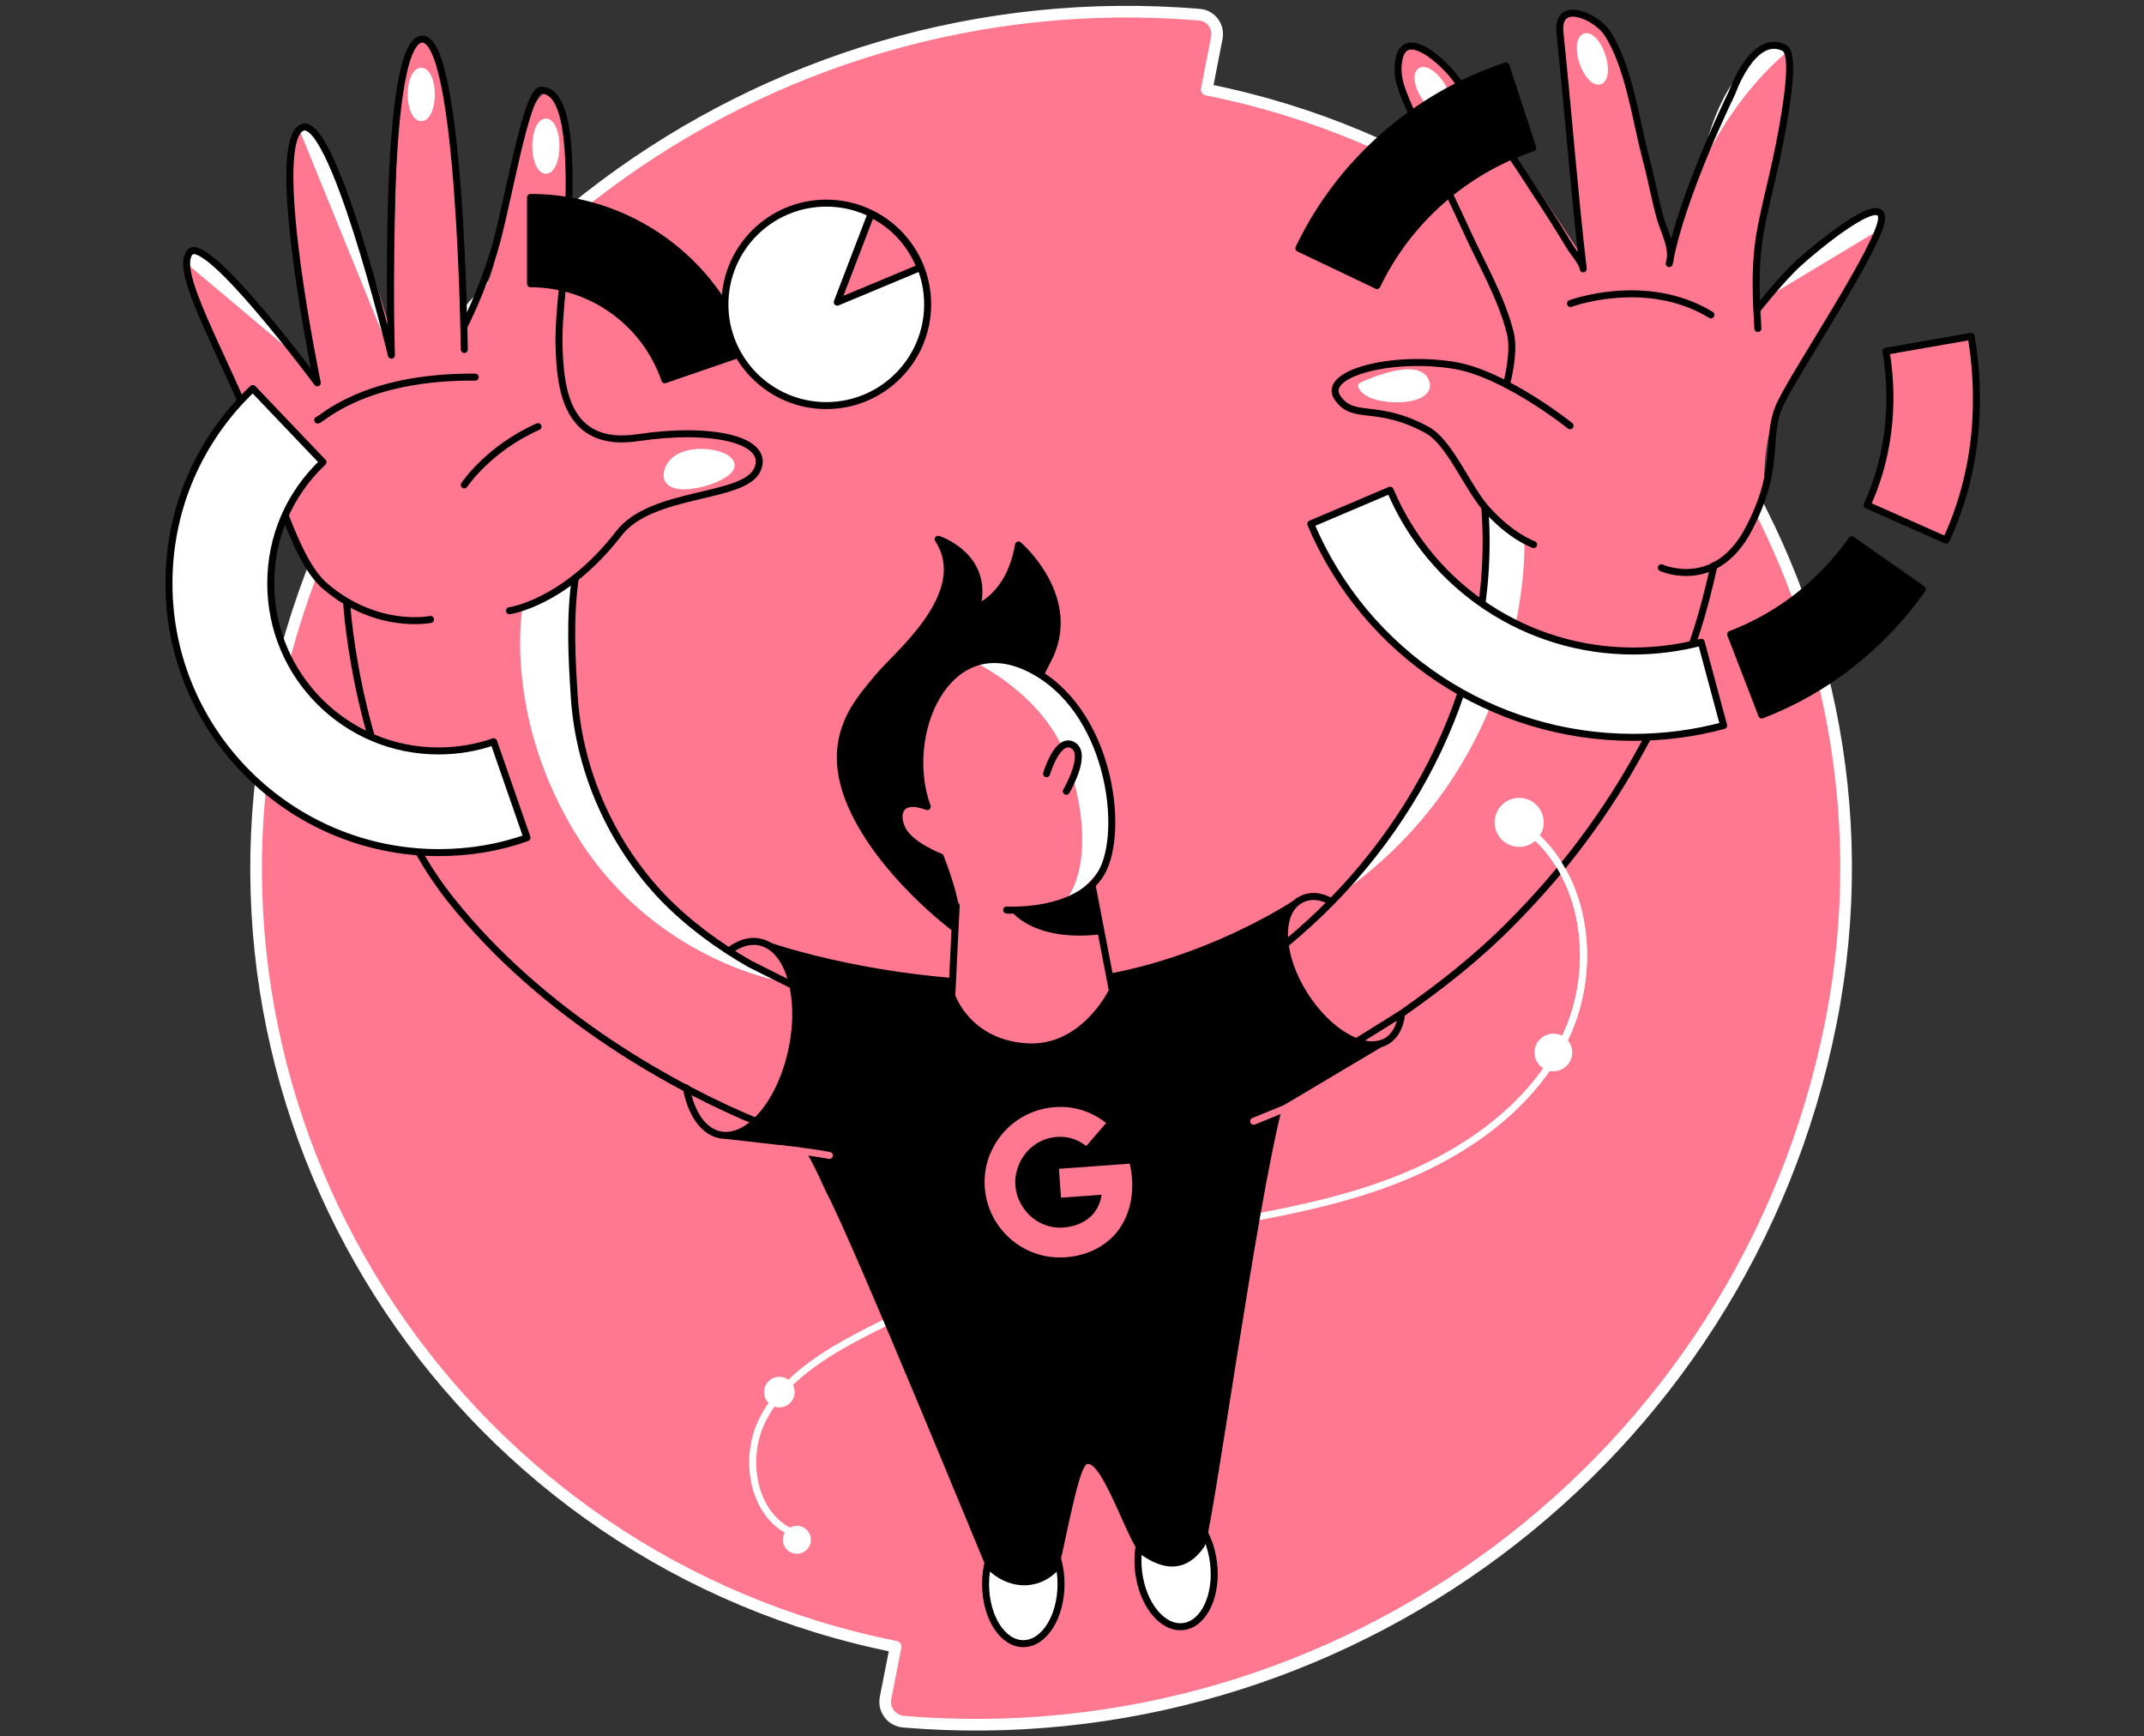 <svg width="368" height="298" viewBox="0 0 368 298" fill="none" xmlns="http://www.w3.org/2000/svg">
<rect x="0" y="0" width="368" height="298" fill="#333333" stroke="none"/>
<path d="M207.123 15.381L208.856 6.506C209.232 4.55 207.877 2.67 205.843 2.519C130.978 -3.723 61.687 46.895 46.624 122.257C31.862 196.04 79.838 267.868 153.724 282.609L151.992 291.409C151.615 293.365 152.971 295.245 155.004 295.471C229.869 301.788 299.16 250.945 314.224 175.658C328.91 101.875 281.009 30.122 207.123 15.381Z" fill="#FF788F" stroke="white" stroke-width="2" stroke-linecap="round" stroke-linejoin="round"/>
<path d="M262.105 142.264C272.423 150.311 274.306 166.106 268.732 177.914C263.159 189.723 251.636 197.845 239.434 202.584C227.233 207.322 214.128 209.052 201.324 211.534C182.42 215.219 163.666 220.559 146.72 229.66C140.242 233.12 133.765 237.482 130.677 244.101C127.589 250.72 129.322 260.121 136.025 263.054" stroke="white" stroke-width="1.2" stroke-miterlimit="10" stroke-linecap="round" stroke-linejoin="round"/>
<path d="M175.641 282.083C179.219 282.083 182.118 277.503 182.118 271.854C182.118 266.205 179.219 261.625 175.641 261.625C172.064 261.625 169.164 266.205 169.164 271.854C169.164 277.503 172.064 282.083 175.641 282.083Z" fill="white" stroke="black" stroke-width="1.2" stroke-miterlimit="10" stroke-linecap="round" stroke-linejoin="round"/>
<path d="M203.102 279.153C206.654 278.721 208.978 273.825 208.295 268.217C207.612 262.609 204.179 258.413 200.628 258.845C197.077 259.276 194.752 264.172 195.435 269.78C196.118 275.388 199.551 279.585 203.102 279.153Z" fill="white" stroke="black" stroke-width="1.2" stroke-miterlimit="10" stroke-linecap="round" stroke-linejoin="round"/>
<path d="M236.572 179.193C232.882 179.87 227.61 176.485 223.919 170.769C220.153 164.827 219.475 158.359 221.961 155.426V154.599C221.961 154.599 202.605 167.535 179.859 168.287C152.594 169.115 131.882 161.669 131.882 161.669C131.882 161.669 131.882 162.12 131.958 162.27C135.799 164.527 137.606 171.897 135.949 180.02C134.443 187.316 130.677 192.957 126.686 194.461C126.61 194.611 124.501 195.288 124.426 195.439L137.531 196.943C138.586 197.093 141.448 203.938 141.899 204.765C146.569 213.565 169.239 269.071 169.39 269.222C172.855 272.682 177.901 273.208 181.516 269.598C182.118 268.996 184.981 251.472 186.637 251.246C189.349 250.87 193.868 265.461 195.977 266.89C200.948 270.35 204.412 268.846 206.747 265.386C208.027 263.431 215.634 206.871 220.153 189.798L238.229 179.043L236.572 179.193Z" fill="black"/>
<path d="M194.298 202.295C194.234 201.427 194.106 200.541 193.896 199.705L181.757 200.587L182.117 205.545L189.066 205.04C188.885 206.65 188.077 208.136 186.788 209.145L187.022 212.366L191.174 212.064C193.424 209.621 194.582 206.215 194.298 202.295Z" fill="#FF788F"/>
<path d="M182.861 215.777C186.335 215.525 189.176 214.168 191.172 212.043L186.786 209.124C185.699 209.991 184.227 210.545 182.49 210.672C179.121 210.917 176.118 208.856 174.879 205.879L170.599 206.19L170.841 209.516C173.339 213.701 177.988 216.132 182.861 215.777Z" fill="#FF788F"/>
<path d="M174.858 205.881C174.213 204.33 174.087 202.593 174.499 200.944L174.257 197.618L169.978 197.929C168.421 201.706 168.732 205.985 170.819 209.497L174.858 205.881Z" fill="#FF788F"/>
<path d="M181.359 195.121C183.201 194.966 185.009 195.516 186.436 196.69L189.854 192.736C187.365 190.723 184.184 189.741 180.988 190.016C176.116 190.37 171.867 193.447 170 197.949L174.522 200.964C175.296 197.841 177.991 195.366 181.359 195.121Z" fill="#FF788F"/>
<path d="M96.182 65.096C96.182 65.096 98.743 27.415 97.613 22.902C96.484 18.389 94.224 11.319 90.835 20.044C87.446 28.844 85.713 45.24 83.454 48.925C81.194 52.611 79.462 58.252 79.161 46.97C78.86 35.688 76.901 12.147 74.642 8.988C72.382 5.904 70.349 5.002 68.993 13.801C67.562 22.601 67.562 58.553 67.562 58.553C67.562 58.553 56.265 19.217 51.52 22.075C46.775 24.933 54.005 64.87 54.005 64.87C54.005 64.87 35.477 41.705 32.766 43.435C28.925 45.842 44.515 74.573 52.951 97.437C53.855 99.919 59.428 104.507 59.428 104.507C59.428 104.507 61.989 115.563 62.742 123.536C64.399 140.835 80.065 157.682 80.065 157.682L96.182 65.096Z" fill="#FF788F"/>
<path d="M31.787 45.015L49.938 60.283C49.938 60.283 39.168 46.143 34.875 43.811C30.657 41.63 31.787 45.015 31.787 45.015Z" fill="white"/>
<path d="M261.653 92.924C261.653 92.924 263.084 129.477 230.999 152.718C230.999 152.718 246.062 134.291 249.979 121.505C254.723 106.086 255.401 87.584 255.401 87.584L261.653 92.924Z" fill="white"/>
<path d="M89.63 104.657C89.63 104.657 86.391 123.611 99.421 144.069C112.451 164.526 133.464 168.287 133.464 168.287C133.464 168.287 113.204 157.532 105.522 142.64C95.73 123.761 98.818 99.543 98.818 99.543L89.63 104.657Z" fill="white"/>
<path d="M302.776 85.554C302.776 85.554 302.173 73.069 306.466 67.428C306.617 67.202 306.843 66.901 307.069 66.6C311.738 59.831 322.96 38.471 322.96 36.816C322.96 35.086 313.32 41.329 308.801 45.014C304.282 48.7 301.646 52.912 301.646 52.912C301.646 52.912 300.43 40.88 303.901 29.888C308.56 15.137 307.662 9.352 305.348 7.905C301.587 6.748 301.067 10.509 296.381 17.74C291.174 26.996 287.11 42.908 287.11 42.908C286.281 43.585 279.804 9.589 275.888 5.528C271.821 1.391 267.829 0.94 267.829 4.325C267.829 7.709 271.218 43.435 271.218 43.435C271.218 43.435 252.765 15.08 247.117 10.266C241.468 5.453 239.434 9.138 240.338 13.651C241.242 18.164 257.36 51.031 257.36 51.031L291.779 97.362C295.922 96.76 299.688 93.075 302.776 85.554Z" fill="#FF788F"/>
<path d="M51.52 22.601L65.83 57.725C65.83 57.725 60.859 35.764 57.922 29.07C54.984 22.376 52.725 21.022 51.52 22.601Z" fill="white"/>
<path d="M306.831 8.839C306.831 8.839 297.994 15.607 291.963 28.844C291.963 28.844 293.441 18.104 299.563 11.376C305.684 4.648 306.831 8.839 306.831 8.839Z" fill="white"/>
<path d="M305.035 49.978L322.659 39.373C322.659 39.373 325.898 33.733 317.989 37.644C310.081 41.555 305.035 49.978 305.035 49.978Z" fill="white"/>
<path d="M240.564 174.078C240.338 176.109 239.51 177.688 238.154 178.591C234.463 180.923 228.137 177.388 223.919 170.769C219.701 164.15 219.325 156.93 222.94 154.598C224.145 153.846 225.953 153.32 228.513 154.749" stroke="black" stroke-width="1.2" stroke-miterlimit="10" stroke-linecap="round" stroke-linejoin="round"/>
<path d="M125.179 163.173C126.836 161.894 128.644 161.292 130.376 161.668C135.347 162.646 137.832 170.919 135.949 180.02C134.066 189.121 128.568 195.739 123.597 194.762C120.66 194.16 118.627 191.076 117.798 186.714" stroke="black" stroke-width="1.2" stroke-miterlimit="10" stroke-linecap="round" stroke-linejoin="round"/>
<path d="M73.889 106.312C73.889 106.312 64.775 108.192 55.888 100.671C50.992 96.535 48.13 85.554 43.988 75.099C38.038 60.132 29.753 46.443 32.615 43.284C35.477 40.126 54.457 65.698 54.457 65.698C54.457 65.698 46.247 26.211 51.52 22.075C56.792 17.938 67.185 60.959 67.185 60.959C67.185 60.959 65.528 7.709 72.307 6.731C79.085 5.754 79.688 59.981 79.688 59.981" stroke="black" stroke-width="1.2" stroke-miterlimit="10" stroke-linecap="round" stroke-linejoin="round"/>
<path d="M54.532 72.091C55.135 72.091 62.29 64.569 81.571 64.72" stroke="black" stroke-width="1.2" stroke-miterlimit="10" stroke-linecap="round" stroke-linejoin="round"/>
<path d="M87.446 104.808C87.446 104.808 96.936 103.529 106.199 91.571C111.848 84.2 127.74 85.704 129.999 80.59C132.259 75.475 122.242 73.219 109.589 75.099C96.936 77.055 96.182 66.224 95.956 59.455C95.73 52.686 97.839 41.479 97.689 30.198C97.538 18.84 95.58 15.606 92.944 15.456C90.308 15.23 87.069 35.688 84.809 43.059C82.55 50.43 79.688 55.92 79.688 55.92" stroke="black" stroke-width="1.2" stroke-miterlimit="10" stroke-linecap="round" stroke-linejoin="round"/>
<path d="M79.688 83.222C79.688 83.222 83.83 76.979 92.341 73.219" stroke="black" stroke-width="1.2" stroke-miterlimit="10" stroke-linecap="round" stroke-linejoin="round"/>
<path d="M59.503 103.454C59.503 103.454 61.236 134.065 77.278 154.297C93.32 174.53 116.442 187.015 130.225 192.656C134.443 194.762 141.523 171.822 136.477 169.265C136.477 169.34 129.171 165.654 128.719 165.429C123.296 162.345 118.099 158.509 113.731 153.997C104.994 144.821 99.496 132.561 98.592 119.926C98.141 113.006 97.764 106.087 98.743 99.167" stroke="black" stroke-width="1.2" stroke-miterlimit="10" stroke-linecap="round" stroke-linejoin="round"/>
<path d="M263.234 93.451C263.234 93.451 259.242 92.097 254.874 87.058C251.711 83.297 248.773 75.927 245.008 73.821C236.196 69.007 232.354 72.316 229.568 68.255C226.781 64.194 238.606 60.959 249.527 62.689C258.339 64.118 269.485 73.069 269.485 73.069" stroke="black" stroke-width="1.2" stroke-miterlimit="10" stroke-linecap="round" stroke-linejoin="round"/>
<path d="M285.151 97.437C285.151 97.437 294.491 101.724 300.215 90.668C305.939 79.612 302.775 75.099 305.637 69.157C308.499 63.216 322.96 41.705 322.96 37.418C322.96 33.131 311.587 42.532 308.801 45.09C305.939 47.647 301.721 52.987 301.721 52.987" stroke="black" stroke-width="1.2" stroke-miterlimit="10" stroke-linecap="round" stroke-linejoin="round"/>
<path d="M301.721 56.371C301.42 51.407 301.194 46.443 301.872 41.479C302.625 36.064 304.48 30.177 305.926 22.078C307.372 13.979 307.687 8.909 306.215 8.194C300.853 5.591 297.248 16.004 297.248 16.004C297.248 16.004 288.571 33.648 286.507 45.24C287.336 42.833 285.679 39.825 285.001 37.568C284.022 34.108 283.419 30.498 282.44 26.963C280.783 20.57 279.503 11.094 275.812 5.603C273.929 2.82 267.151 -0.264 267.753 5.603C269.486 22.601 270.239 33.131 271.745 46.142C271.595 45.014 270.013 43.284 269.486 42.382C267.527 39.148 265.494 35.913 263.385 32.755C259.017 25.985 254.498 19.292 249.452 12.974C247.117 10.041 240.037 3.798 239.962 11.921C239.962 13.651 240.564 15.305 241.242 16.96C244.405 24.632 248.246 32.002 251.711 39.599C254.272 45.24 257.736 51.106 259.243 57.199C260.071 60.583 258.565 65.998 258.565 65.998" stroke="black" stroke-width="1.2" stroke-miterlimit="10" stroke-linecap="round" stroke-linejoin="round"/>
<path d="M269.561 52.084C269.561 52.084 282.591 47.27 293.662 54.04" stroke="black" stroke-width="1.2" stroke-miterlimit="10" stroke-linecap="round" stroke-linejoin="round"/>
<path d="M254.874 87.434C256.983 116.09 242.748 143.843 220.756 161.894C213.45 167.61 226.932 182.878 227.836 182.126C227.76 181.825 239.736 174.53 240.489 174.003C240.564 173.928 240.639 173.853 240.715 173.853C247.493 169.114 253.895 164.075 259.694 158.133C268.431 149.334 275.887 139.33 281.762 128.5C286.808 119.174 290.499 113.834 294.189 97.061" stroke="black" stroke-width="1.2" stroke-miterlimit="10" stroke-linecap="round" stroke-linejoin="round"/>
<path d="M334.032 92.699L320.475 86.682C323.111 80.89 324.391 74.648 324.391 68.18C324.391 65.547 324.165 62.84 323.713 60.282L338.325 57.725C338.927 61.185 339.229 64.72 339.229 68.255C339.304 76.754 337.572 85.027 334.032 92.699Z" fill="#FF788F" stroke="black" stroke-width="1.2" stroke-miterlimit="10" stroke-linecap="round" stroke-linejoin="round"/>
<path d="M280.331 126.544C256.155 126.544 234.388 112.179 224.974 89.916L238.606 84.125C245.686 100.897 262.105 111.728 280.331 111.728C284.323 111.728 288.24 111.201 292.005 110.223L295.846 124.514C290.8 125.867 285.603 126.544 280.331 126.544Z" fill="white" stroke="black" stroke-width="1.2" stroke-miterlimit="10" stroke-linecap="round" stroke-linejoin="round"/>
<path d="M302.399 122.708L297.052 108.869C305.487 105.635 312.642 99.994 317.839 92.624L329.965 101.122C323.036 110.9 313.546 118.421 302.399 122.708Z" fill="black" stroke="black" stroke-width="1.2" stroke-miterlimit="10" stroke-linecap="round" stroke-linejoin="round"/>
<path d="M75.32 146.325C49.787 146.325 29 125.642 29 100.145C29 87.359 34.121 75.475 43.386 66.675L55.436 79.311C49.637 84.802 46.473 92.172 46.473 100.145C46.473 116.015 59.353 128.876 75.244 128.876C78.483 128.876 81.722 128.349 84.734 127.296L90.458 143.768C85.638 145.498 80.516 146.325 75.32 146.325Z" fill="white" stroke="black" stroke-width="1.2" stroke-miterlimit="10" stroke-linecap="round" stroke-linejoin="round"/>
<path d="M163.741 159.186C163.741 159.186 151.239 149.935 146.117 138.202C140.996 126.469 147.624 120.076 150.636 116.315C153.649 112.555 167.13 101.95 161.03 92.548C161.03 92.548 169.917 95.406 167.658 104.281C167.658 104.281 173.306 102.401 174.813 93.526C174.813 93.526 185.583 102.777 179.708 113.533C173.909 124.288 163.741 159.186 163.741 159.186Z" fill="black" stroke="black" stroke-width="1.2" stroke-miterlimit="10" stroke-linecap="round" stroke-linejoin="round"/>
<path d="M172.779 156.178C172.779 156.178 184.905 156.93 189.048 149.785C193.19 142.64 190.554 121.43 176.545 114.661C162.536 107.892 154.628 126.018 159.147 138.428C154.251 136.547 153.498 139.932 155.004 142.564C156.511 145.197 161.406 147.077 161.406 147.077C161.406 147.077 163.666 152.718 164.042 155.802" fill="#FF788F"/>
<path d="M187.541 152.417L190.931 170.017C190.931 170.017 186.035 180.396 176.018 179.644C166.001 178.892 163.365 170.919 163.365 170.919L164.118 155.426" fill="#FF788F"/>
<path d="M187.541 152.417L190.931 170.017C190.931 170.017 186.035 180.396 176.018 179.644C166.001 178.892 163.365 170.919 163.365 170.919L164.118 155.426" stroke="black" stroke-width="1.2" stroke-miterlimit="10" stroke-linecap="round" stroke-linejoin="round"/>
<path d="M174.436 156.403C174.436 156.403 178.127 160.916 188.52 159.788L187.165 152.417C187.165 152.417 183.7 157.156 174.436 156.403Z" fill="black" stroke="black" stroke-width="1.2" stroke-miterlimit="10" stroke-linecap="round" stroke-linejoin="round"/>
<path d="M167.658 113.833C167.658 113.833 179.407 119.474 183.173 130.305C186.939 141.06 186.412 150.161 182.796 154.673C182.796 154.673 193.416 149.183 190.931 137.299C188.445 125.416 184.529 121.43 180.913 117.443C177.374 113.457 172.403 112.931 167.658 113.833Z" fill="white"/>
<path d="M179.633 132.787C179.633 132.787 181.516 126.394 184.152 127.898C186.788 129.402 183.022 135.795 183.022 135.795" fill="#FF788F"/>
<path d="M179.633 132.787C179.633 132.787 181.516 126.394 184.152 127.898C186.788 129.402 183.022 135.795 183.022 135.795" stroke="black" stroke-width="1.2" stroke-miterlimit="10" stroke-linecap="round" stroke-linejoin="round"/>
<path d="M172.779 156.178C172.779 156.178 184.905 156.93 189.048 149.785C193.19 142.64 190.554 121.43 176.545 114.661C162.536 107.892 154.628 126.018 159.147 138.428C154.251 136.547 153.498 139.932 155.004 142.564C156.511 145.197 161.406 147.077 161.406 147.077C161.406 147.077 163.591 152.643 163.967 155.651" stroke="black" stroke-width="1.2" stroke-miterlimit="10" stroke-linecap="round" stroke-linejoin="round"/>
<path d="M114.56 81.041C113.58 85.629 125.104 82.47 125.48 79.988C125.857 77.431 115.689 75.927 114.56 81.041Z" fill="white" stroke="white" stroke-width="1.2" stroke-miterlimit="10" stroke-linecap="round" stroke-linejoin="round"/>
<path d="M72.307 20.194C73.264 20.194 74.039 18.41 74.039 16.208C74.039 14.006 73.264 12.222 72.307 12.222C71.35 12.222 70.575 14.006 70.575 16.208C70.575 18.41 71.35 20.194 72.307 20.194Z" fill="white" stroke="white" stroke-width="1.2" stroke-miterlimit="10" stroke-linecap="round" stroke-linejoin="round"/>
<path d="M274.579 13.895C275.487 13.593 275.658 11.655 274.962 9.566C274.265 7.478 272.965 6.029 272.057 6.331C271.149 6.633 270.978 8.571 271.675 10.659C272.371 12.748 273.671 14.197 274.579 13.895Z" fill="white" stroke="white" stroke-width="1.2" stroke-miterlimit="10" stroke-linecap="round" stroke-linejoin="round"/>
<path d="M248.098 18.974C248.907 18.465 248.611 16.542 247.436 14.679C246.261 12.816 244.652 11.719 243.842 12.228C243.033 12.738 243.329 14.66 244.504 16.523C245.679 18.386 247.288 19.483 248.098 18.974Z" fill="white" stroke="white" stroke-width="1.2" stroke-miterlimit="10" stroke-linecap="round" stroke-linejoin="round"/>
<path d="M93.697 29.22C94.654 29.22 95.429 27.368 95.429 25.083C95.429 22.798 94.654 20.946 93.697 20.946C92.74 20.946 91.965 22.798 91.965 25.083C91.965 27.368 92.74 29.22 93.697 29.22Z" fill="white" stroke="white" stroke-width="1.2" stroke-miterlimit="10" stroke-linecap="round" stroke-linejoin="round"/>
<path d="M114.108 65.171C110.718 55.318 101.454 48.7 91.061 48.7V33.883C107.781 33.883 122.694 44.488 128.117 60.358L114.108 65.171Z" fill="black" stroke="black" stroke-width="1.2" stroke-miterlimit="10" stroke-linecap="round" stroke-linejoin="round"/>
<path d="M233.71 66.224C233.71 66.224 243.2 61.711 244.706 65.472C246.213 69.308 234.84 69.308 233.71 66.224Z" fill="white" stroke="white" stroke-width="1.2" stroke-miterlimit="10" stroke-linecap="round" stroke-linejoin="round"/>
<path d="M133.991 197.168C133.991 197.168 138.36 197.544 142.351 198.296" stroke="#FF788F" stroke-width="1.2" stroke-miterlimit="10" stroke-linecap="round" stroke-linejoin="round"/>
<path d="M215.182 192.43L222.563 189.421" stroke="#FF788F" stroke-width="1.2" stroke-miterlimit="10" stroke-linecap="round" stroke-linejoin="round"/>
<path d="M236.346 49.001L222.94 42.608C229.944 27.866 242.974 16.434 258.489 11.319L263.084 25.384C251.41 29.295 241.694 37.869 236.346 49.001Z" fill="black" stroke="black" stroke-width="1.2" stroke-miterlimit="10" stroke-linecap="round" stroke-linejoin="round"/>
<path d="M141.824 69.608C151.433 69.608 159.222 61.83 159.222 52.234C159.222 42.639 151.433 34.86 141.824 34.86C132.215 34.86 124.426 42.639 124.426 52.234C124.426 61.83 132.215 69.608 141.824 69.608Z" fill="white" stroke="black" stroke-width="1.2" stroke-miterlimit="10" stroke-linecap="round" stroke-linejoin="round"/>
<path d="M157.942 45.917C156.661 42.683 154.477 39.825 151.389 37.794C150.787 37.418 150.184 37.042 149.506 36.741L143.707 51.859L157.942 45.917Z" fill="#FF788F" stroke="black" stroke-width="1.2" stroke-miterlimit="10" stroke-linecap="round" stroke-linejoin="round"/>
<path d="M136.778 266.062C137.776 266.062 138.585 265.254 138.585 264.257C138.585 263.26 137.776 262.452 136.778 262.452C135.78 262.452 134.97 263.26 134.97 264.257C134.97 265.254 135.78 266.062 136.778 266.062Z" fill="white" stroke="white" stroke-width="1.2" stroke-miterlimit="10" stroke-linecap="round" stroke-linejoin="round"/>
<path d="M260.749 144.745C262.746 144.745 264.364 143.129 264.364 141.135C264.364 139.141 262.746 137.525 260.749 137.525C258.752 137.525 257.134 139.141 257.134 141.135C257.134 143.129 258.752 144.745 260.749 144.745Z" fill="white" stroke="white" stroke-width="1.2" stroke-miterlimit="10" stroke-linecap="round" stroke-linejoin="round"/>
<path d="M266.624 183.254C268.079 183.254 269.26 182.076 269.26 180.622C269.26 179.168 268.079 177.989 266.624 177.989C265.168 177.989 263.988 179.168 263.988 180.622C263.988 182.076 265.168 183.254 266.624 183.254Z" fill="white" stroke="white" stroke-width="1.2" stroke-miterlimit="10" stroke-linecap="round" stroke-linejoin="round"/>
<path d="M133.765 240.942C134.888 240.942 135.799 240.033 135.799 238.911C135.799 237.79 134.888 236.88 133.765 236.88C132.642 236.88 131.732 237.79 131.732 238.911C131.732 240.033 132.642 240.942 133.765 240.942Z" fill="white" stroke="white" stroke-width="1.2" stroke-miterlimit="10" stroke-linecap="round" stroke-linejoin="round"/>
<path d="M262.105 142.264C272.423 150.311 274.306 166.106 268.733 177.914" stroke="white" stroke-width="1.2" stroke-miterlimit="10" stroke-linecap="round" stroke-linejoin="round"/>
</svg>

